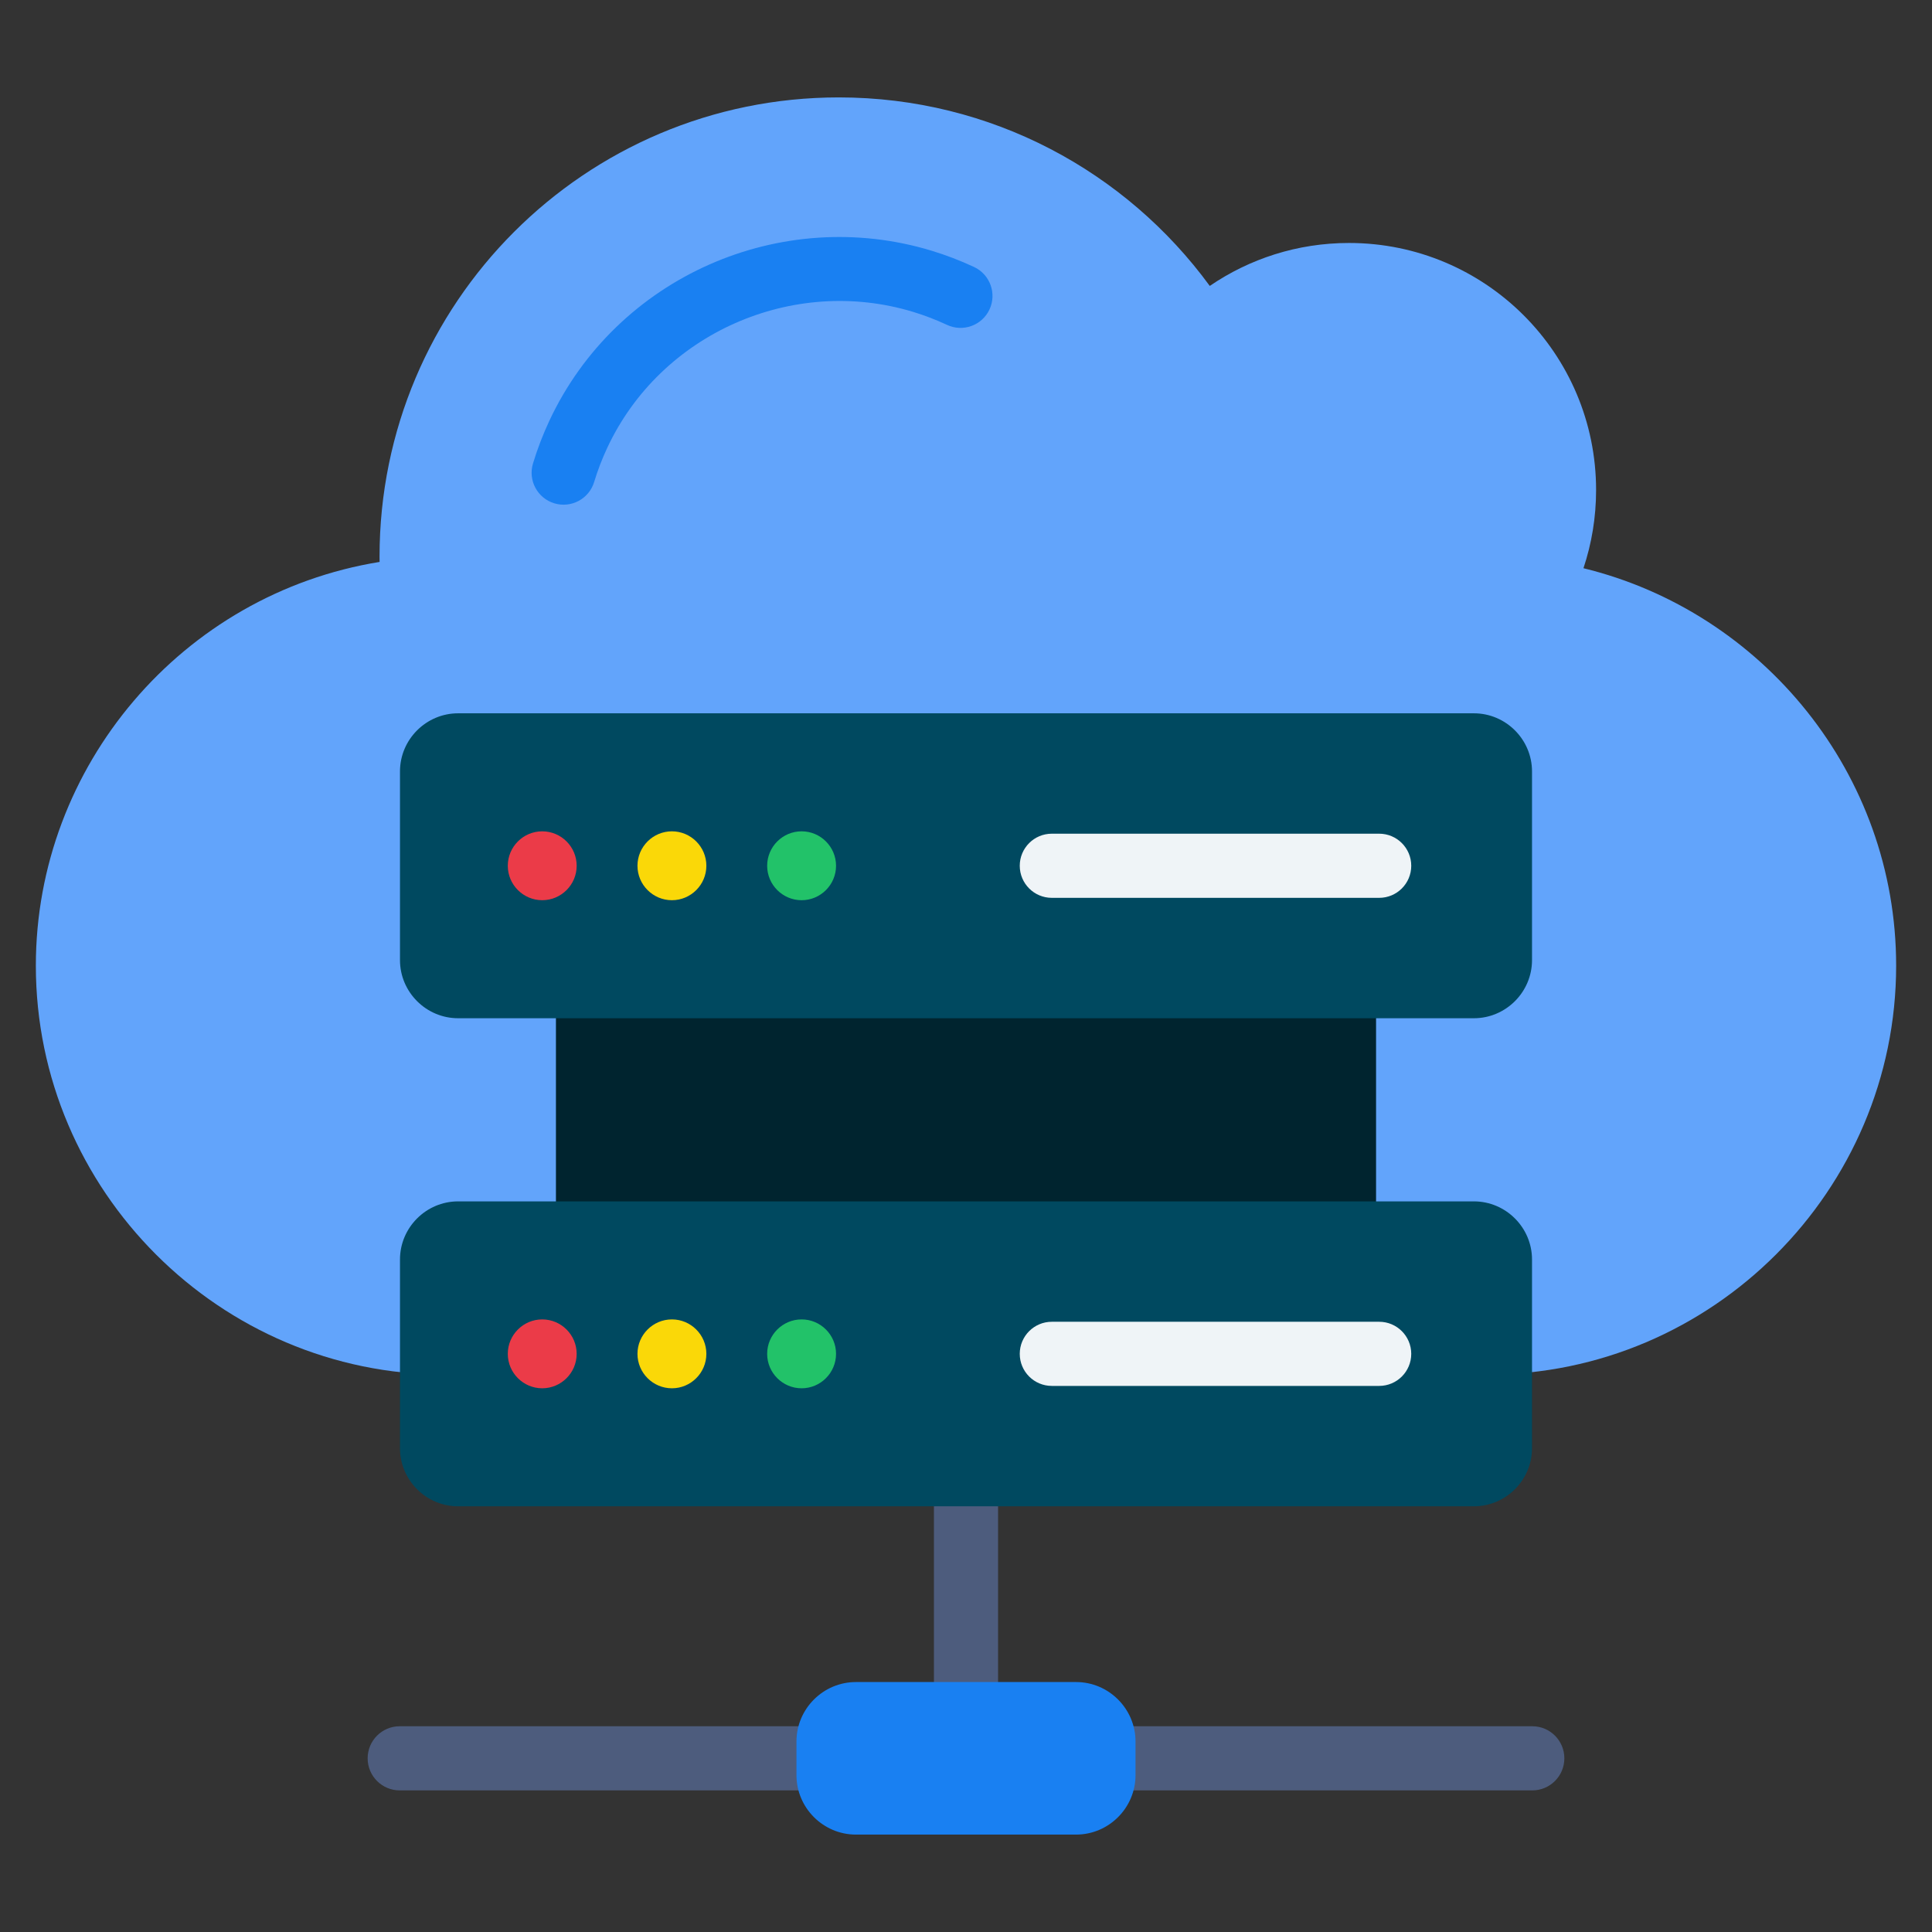 <svg id="Layer_1" enable-background="new 0 0 512 512" height="512" viewBox="0 0 512 512" width="512" xmlns="http://www.w3.org/2000/svg"><rect x="0" y="0" width="512" height="512" fill="#333333" stroke="none"/><g clip-rule="evenodd" fill-rule="evenodd"><g><path d="m117.885 364.288c-59.612 0-108.385-48.771-108.385-108.383 0-52.953 38.854-98.523 91.099-106.988-.006-.465-.018-.928-.018-1.395 0-67.219 54.491-121.709 121.708-121.709 40.389 0 76.174 19.676 98.313 49.961 10.507-7.18 23.211-11.383 36.897-11.383 36.165 0 65.482 29.318 65.482 65.482 0 7.238-1.178 14.201-3.346 20.711 47.401 11.553 82.863 54.492 82.863 105.32 0 59.611-48.772 108.383-108.384 108.383h-276.229z" fill="#62a4fb"/><path d="m258.141 70.759c4.234 1.98 6.063 7.02 4.084 11.256-1.981 4.236-7.021 6.064-11.256 4.084-2.957-1.381-5.953-2.527-8.969-3.445-15.921-4.844-32.636-3.443-47.172 2.984-14.51 6.418-26.803 17.844-33.911 33.059-1.349 2.883-2.51 5.902-3.465 9.041-1.357 4.475-6.085 7.002-10.559 5.643-4.474-1.355-7.001-6.082-5.645-10.557 1.196-3.934 2.647-7.703 4.328-11.299 8.923-19.098 24.294-33.41 42.411-41.424 18.091-8.002 38.967-9.725 58.925-3.65 3.793 1.155 7.544 2.587 11.229 4.308z" fill="#1980f2"/></g><g><path d="m406.07 457.474c4.693 0 8.5 3.805 8.5 8.5s-3.807 8.5-8.5 8.5h-150.07-150.071c-4.693 0-8.499-3.805-8.499-8.5s3.806-8.5 8.499-8.5h141.571v-78.895h17v78.895z" fill="#4d5c7d"/><path d="m226.827 445.759h58.345c8.665 0 15.754 7.09 15.754 15.756v8.918c0 8.666-7.089 15.754-15.754 15.754h-58.345c-8.665 0-15.755-7.088-15.755-15.754v-8.918c0-8.666 7.09-15.756 15.755-15.756z" fill="#1980f2"/></g><path d="m147.33 248.38h217.339v96h-217.339z" fill="#00242f"/><g><path d="m121.407 189.034h269.185c8.475 0 15.408 6.932 15.408 15.408v49.992c0 8.477-6.934 15.41-15.408 15.41h-269.185c-8.474 0-15.407-6.934-15.407-15.41v-49.992c0-8.476 6.934-15.408 15.407-15.408z" fill="#004960"/><path d="m143.697 238.565c5.028 0 9.127-4.1 9.127-9.127s-4.099-9.129-9.127-9.129c-5.027 0-9.127 4.102-9.127 9.129s4.1 9.127 9.127 9.127z" fill="#eb3b48"/><path d="m178.066 238.565c5.026 0 9.127-4.1 9.127-9.127s-4.101-9.129-9.127-9.129c-5.029 0-9.129 4.102-9.129 9.129s4.1 9.127 9.129 9.127z" fill="#fad808"/><path d="m212.434 238.565c5.027 0 9.127-4.1 9.127-9.127s-4.1-9.129-9.127-9.129-9.128 4.102-9.128 9.129 4.1 9.127 9.128 9.127z" fill="#22c269"/><path d="m365.494 220.938c4.695 0 8.5 3.807 8.5 8.5 0 4.695-3.805 8.5-8.5 8.5h-86.749c-4.694 0-8.5-3.805-8.5-8.5 0-4.693 3.806-8.5 8.5-8.5z" fill="#eff4f7"/></g><g><path d="m121.407 318.378h269.185c8.475 0 15.408 6.934 15.408 15.408v49.994c0 8.475-6.934 15.408-15.408 15.408h-269.185c-8.474 0-15.407-6.934-15.407-15.408v-49.994c0-8.474 6.934-15.408 15.407-15.408z" fill="#004960"/><path d="m143.697 367.911c5.028 0 9.127-4.102 9.127-9.129s-4.099-9.127-9.127-9.127c-5.027 0-9.127 4.1-9.127 9.127s4.1 9.129 9.127 9.129z" fill="#eb3b48"/><path d="m178.066 367.911c5.026 0 9.127-4.102 9.127-9.129s-4.101-9.127-9.127-9.127c-5.029 0-9.129 4.1-9.129 9.127s4.1 9.129 9.129 9.129z" fill="#fad808"/><path d="m212.434 367.911c5.027 0 9.127-4.102 9.127-9.129s-4.1-9.127-9.127-9.127-9.128 4.1-9.128 9.127 4.1 9.129 9.128 9.129z" fill="#22c269"/><path d="m365.494 350.282c4.695 0 8.5 3.809 8.5 8.5 0 4.695-3.805 8.5-8.5 8.5h-86.749c-4.694 0-8.5-3.805-8.5-8.5 0-4.691 3.806-8.5 8.5-8.5z" fill="#eff4f7"/></g></g></svg>